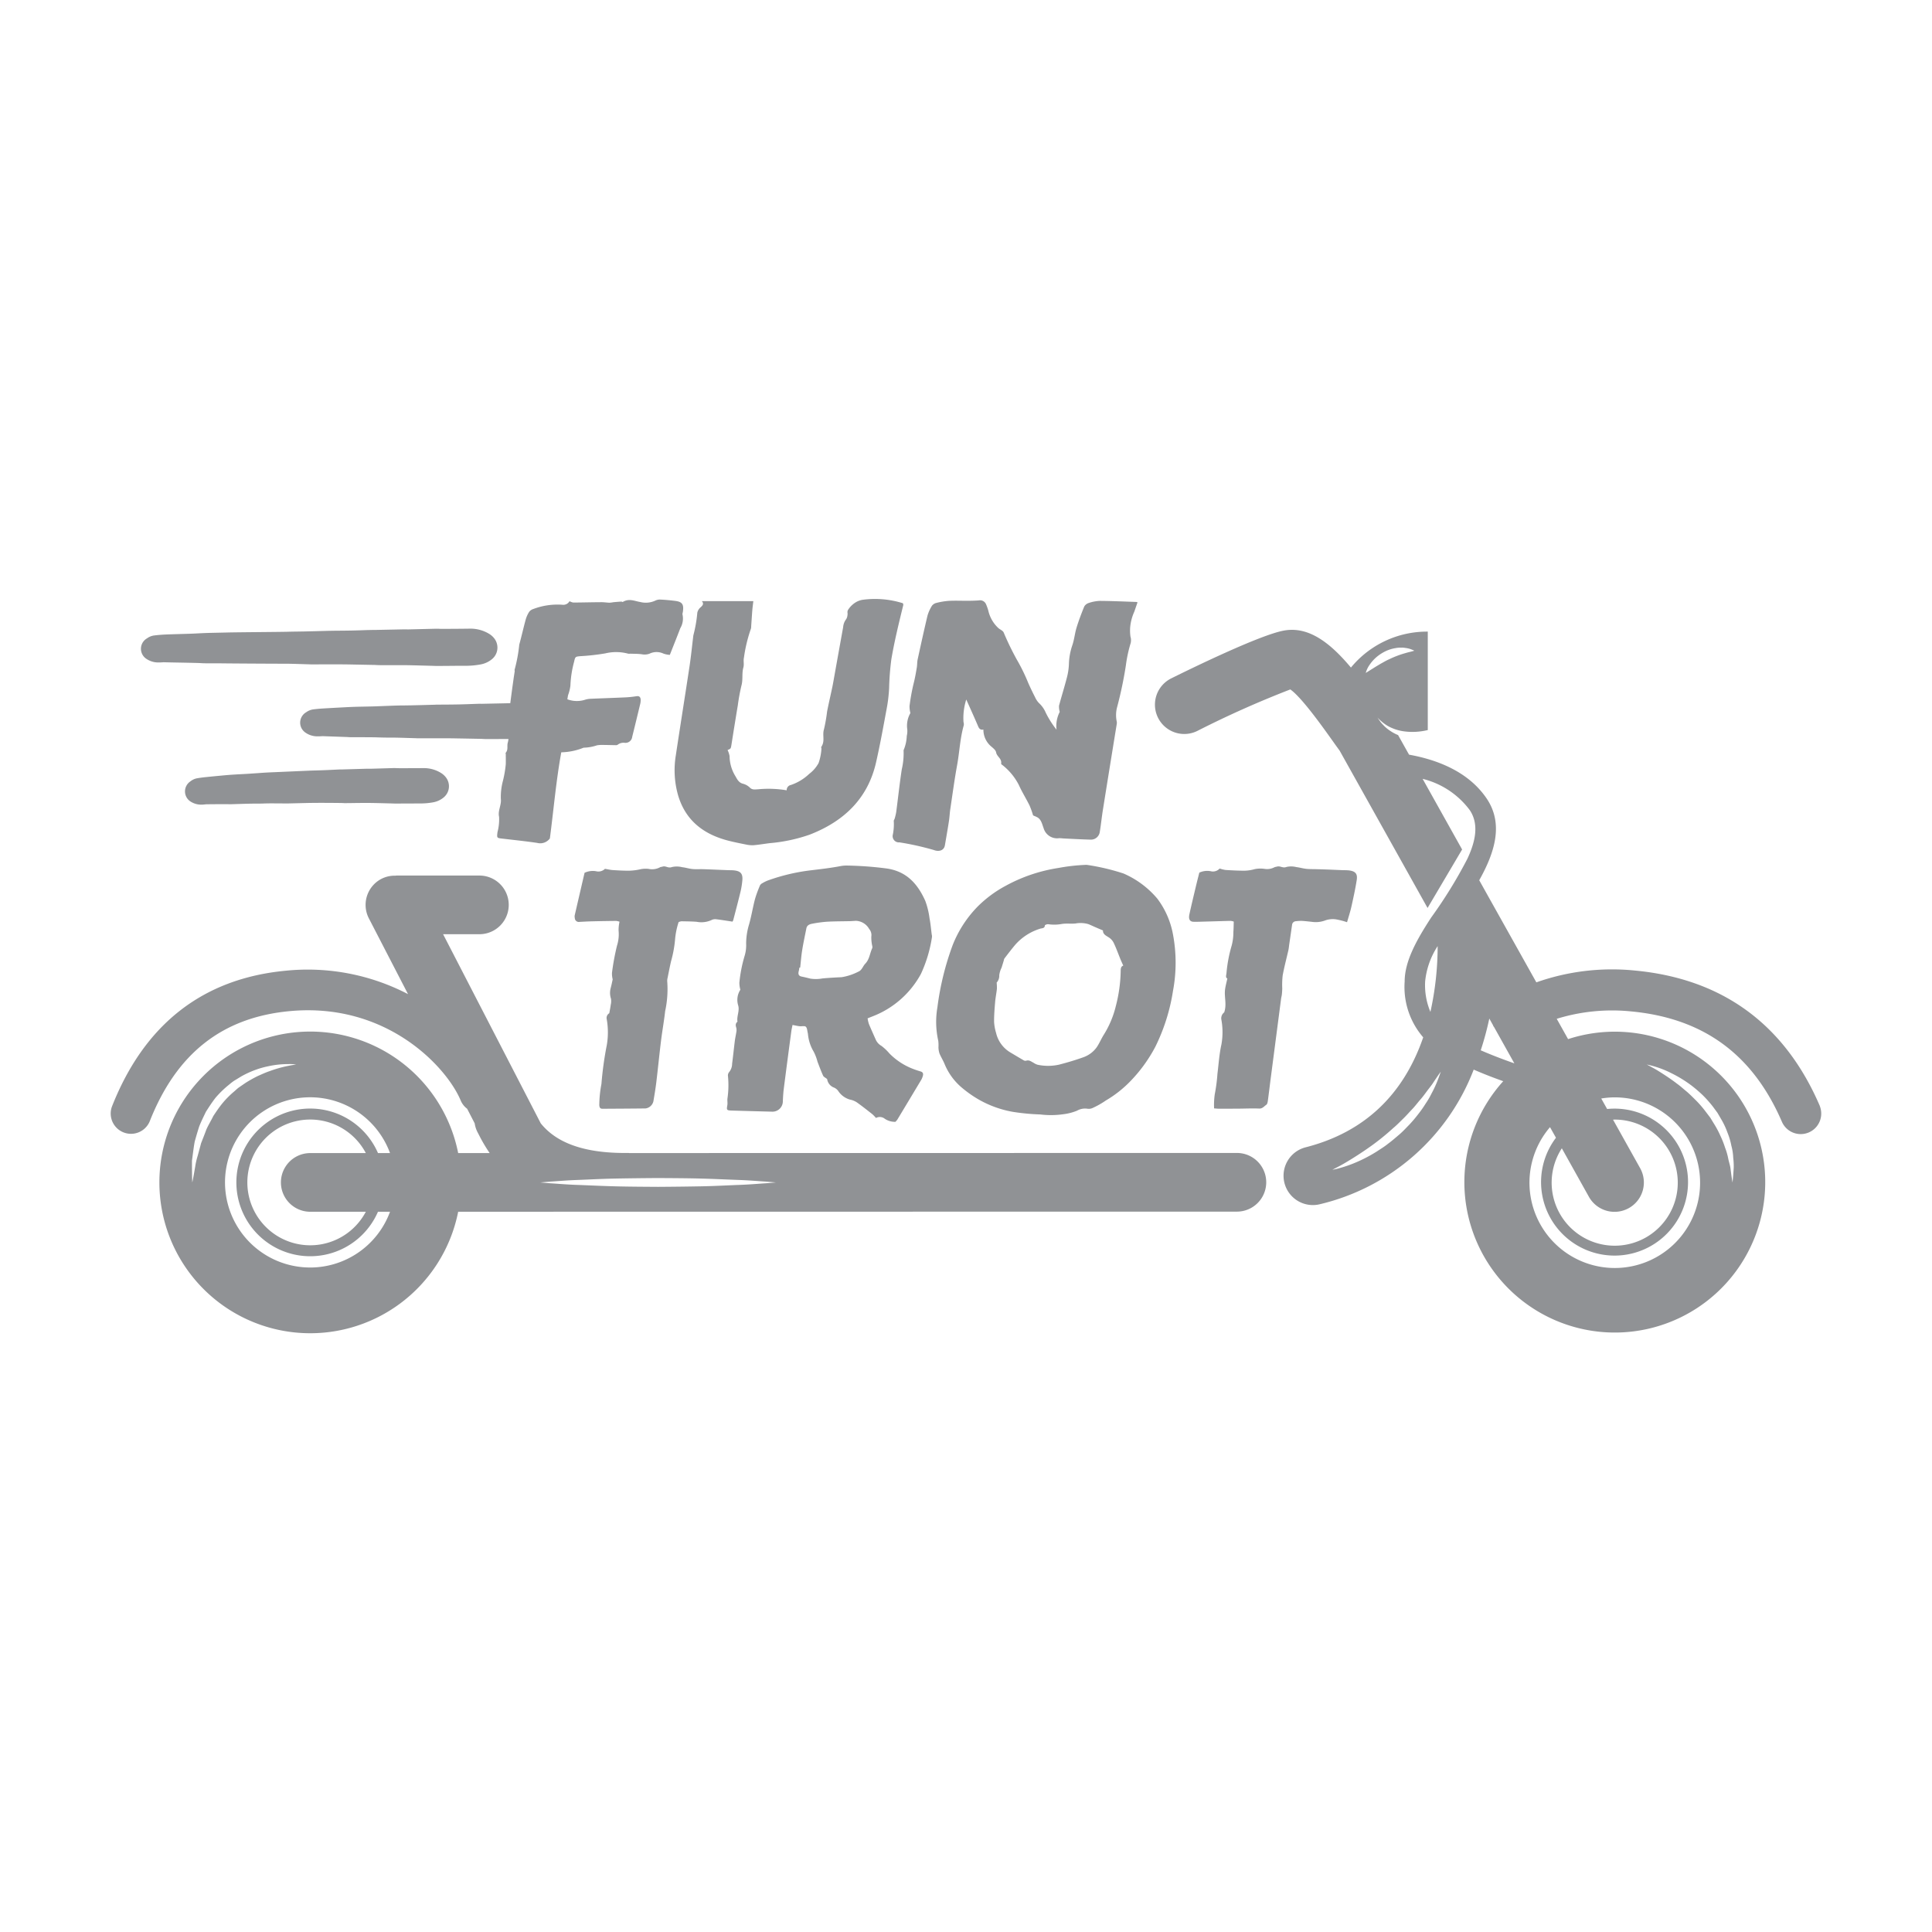 <svg xmlns="http://www.w3.org/2000/svg" xmlns:xlink="http://www.w3.org/1999/xlink" width="227" height="227" viewBox="0 0 227 227">
  <defs>
    <clipPath id="clip-path">
      <rect id="Rectangle_278" data-name="Rectangle 278" width="227" height="227" transform="translate(1033 3537)" fill="#fafafa"/>
    </clipPath>
  </defs>
  <g id="Mask_Group_65" data-name="Mask Group 65" transform="translate(-1033 -3537)" clip-path="url(#clip-path)">
    <g id="Artwork_97" data-name="Artwork 97" transform="translate(1146.5 3650.5)">
      <g id="Group_30570" data-name="Group 30570" transform="translate(-100.521 -43.149)">
        <g id="Group_30569" data-name="Group 30569" transform="translate(3.581)">
          <path id="Path_44000" data-name="Path 44000" d="M174.477,71.4a9.246,9.246,0,0,0-.5-2.043c-.9-2.01-2.232-3.533-4.7-3.823a40.9,40.9,0,0,0-4.369-.321,4.115,4.115,0,0,0-.789.044c-1.186.231-2.367.367-3.551.508a22.938,22.938,0,0,0-5.124,1.213,4.432,4.432,0,0,0-.625.315.627.627,0,0,0-.255.238,14.061,14.061,0,0,0-.593,1.614c-.261,1-.417,2-.7,2.994a7.818,7.818,0,0,0-.34,2.246,4.264,4.264,0,0,1-.188,1.465,16.634,16.634,0,0,0-.609,3.124,3.142,3.142,0,0,0,.117.828,2.194,2.194,0,0,0-.253,1.85c.186.634-.2,1.289-.085,1.9-.3.262-.2.508-.126.775a1.326,1.326,0,0,1-.02.51c-.049.327-.126.652-.166.975-.112.894-.2,1.787-.318,2.679a1.57,1.57,0,0,1-.36,1,.6.6,0,0,0-.13.432,10.832,10.832,0,0,1-.063,2.693c-.02.251.035.5-.008.748-.1.572-.087.616.518.634q2.339.07,4.685.128a1.22,1.22,0,0,0,1.318-1.244c.025-.474.047-.947.107-1.422q.435-3.4.891-6.791c.029-.227.087-.458.14-.729.334.062.575.121.826.149s.595-.067.733.058c.168.156.166.487.233.745a.945.945,0,0,1,.021.125,4.864,4.864,0,0,0,.674,2.062,5.633,5.633,0,0,1,.447,1.176c.212.553.414,1.108.658,1.642.067.149.259.223.475.4a1.251,1.251,0,0,0,.83,1.01,1.213,1.213,0,0,1,.456.365,2.449,2.449,0,0,0,1.38,1.033,2.309,2.309,0,0,1,.8.314c.636.449,1.243.933,1.853,1.413a4.892,4.892,0,0,1,.421.437.936.936,0,0,1,1.042.1,2.145,2.145,0,0,0,1.241.353,2.456,2.456,0,0,0,.231-.27q1.415-2.348,2.82-4.695a2.164,2.164,0,0,0,.156-.379c.093-.295.049-.493-.266-.581a10.392,10.392,0,0,1-1.22-.436,7.8,7.8,0,0,1-2.423-1.669,5.769,5.769,0,0,0-.944-.895,1.586,1.586,0,0,1-.668-.735c-.269-.612-.545-1.214-.8-1.831a4.072,4.072,0,0,1-.156-.666c.242-.1.412-.165.581-.233a10.92,10.92,0,0,0,5.681-4.981,15.851,15.851,0,0,0,1.3-4.328.816.816,0,0,0-.026-.305C174.655,72.682,174.6,72.029,174.477,71.4Zm-6.728,3.514c-.293.607-.31,1.3-.832,1.841-.287.3-.381.765-.824.934a6.465,6.465,0,0,1-1.946.639c-.745.035-1.492.076-2.239.144a4.275,4.275,0,0,1-1.419.026c-.34-.085-.682-.172-1.029-.241-.368-.069-.441-.3-.344-.659.035-.13.049-.263.071-.394l.093-.005c.077-.688.126-1.376.239-2.065.136-.851.322-1.7.49-2.549.081-.4.423-.492.723-.547a14.114,14.114,0,0,1,1.723-.229c.892-.05,1.775-.044,2.662-.065.231-.008.468-.027.7-.04a1.872,1.872,0,0,1,1.571.961,1.09,1.09,0,0,1,.251.881,4.614,4.614,0,0,0,.109,1.115A.487.487,0,0,1,167.749,74.913Z" transform="translate(-81.823 -33.864)" fill="#909295" fill-rule="evenodd"/>
          <path id="Path_44001" data-name="Path 44001" d="M227.812,69.011a10.79,10.79,0,0,0-3.978-2.96,25.739,25.739,0,0,0-4.275-1.008,1.053,1.053,0,0,0-.261,0,21.856,21.856,0,0,0-3.1.356,18.848,18.848,0,0,0-6.234,2.113,13.961,13.961,0,0,0-3.3,2.458,13.575,13.575,0,0,0-2.907,4.509,32.951,32.951,0,0,0-1.786,7.286,10.121,10.121,0,0,0,.1,3.947,4.477,4.477,0,0,1,.022.762,2.547,2.547,0,0,0,.12.723c.187.447.451.855.625,1.3a7.216,7.216,0,0,0,2.052,2.758,13.551,13.551,0,0,0,1.97,1.375,12.446,12.446,0,0,0,3.94,1.421,25.651,25.651,0,0,0,3.247.311,10.222,10.222,0,0,0,2.683-.022,6.258,6.258,0,0,0,1.637-.416,1.908,1.908,0,0,1,1.294-.224,1.1,1.1,0,0,0,.577-.112,9.711,9.711,0,0,0,1.516-.862,13.48,13.48,0,0,0,2.788-2.168,17.5,17.5,0,0,0,3.032-4.146,22.534,22.534,0,0,0,2.071-6.54,17.986,17.986,0,0,0,0-6.682A9.953,9.953,0,0,0,227.812,69.011Zm-4.306,8.433a17.428,17.428,0,0,1-.571,4.176,11.39,11.39,0,0,1-1.4,3.349c-.309.483-.522,1.018-.844,1.492a3.268,3.268,0,0,1-1.626,1.2c-.927.332-1.867.607-2.808.851a5.919,5.919,0,0,1-2.53.006,1.838,1.838,0,0,1-.484-.242c-.263-.126-.482-.349-.863-.225a.41.41,0,0,1-.3-.065c-.522-.3-1.039-.612-1.555-.918a3.631,3.631,0,0,1-1.662-2.289,5.555,5.555,0,0,1-.233-1.29c-.008-.762.055-1.541.12-2.316.042-.519.154-1.045.209-1.566a5.082,5.082,0,0,0-.029-.735,1.191,1.191,0,0,0,.306-.864,2.8,2.8,0,0,1,.273-.894c.087-.277.172-.554.257-.833a.747.747,0,0,1,.081-.249c.417-.543.828-1.085,1.269-1.608a6.412,6.412,0,0,1,2.934-1.89c.2-.066.533-.007.548-.4a.649.649,0,0,1,.389-.124,4.98,4.98,0,0,0,1.628-.034c.524-.078,1.042,0,1.569-.049a3.306,3.306,0,0,1,1.533.076c.293.121.579.257.869.382.259.113.518.224.838.358-.026.41.306.585.64.791a1.616,1.616,0,0,1,.609.646c.306.634.543,1.31.812,1.966.1.234.2.464.326.728C223.564,76.951,223.51,77.161,223.505,77.444Z" transform="translate(-108.389 -33.771)" fill="#909295" fill-rule="evenodd"/>
          <path id="Path_44002" data-name="Path 44002" d="M132.091,71.7c.289-1.108.583-2.215.85-3.324a9.47,9.47,0,0,0,.211-1.306c.075-.793-.195-1.107-.98-1.19-.233-.026-.475-.016-.712-.026q-.811-.031-1.62-.066c-.447-.017-.9-.038-1.346-.05-.4-.009-.822.024-1.221-.018s-.779-.17-1.178-.212a2.61,2.61,0,0,0-1.211-.02c-.463.18-.727-.189-1.132-.042-.085.031-.187.014-.259.063a1.955,1.955,0,0,1-1.36.194,3.193,3.193,0,0,0-.885.03,6.868,6.868,0,0,1-1.314.181c-.676.013-1.342-.029-2.007-.07-.293-.018-.573-.091-.913-.147a1.1,1.1,0,0,1-1.053.281,2.269,2.269,0,0,0-1.346.185c-.385,1.662-.775,3.338-1.16,5.011a.867.867,0,0,0,.014.314.468.468,0,0,0,.553.444c.5-.026.994-.055,1.488-.066.941-.024,1.883-.039,2.82-.048a1.739,1.739,0,0,1,.392.092,4.514,4.514,0,0,0-.109,1.046,4.414,4.414,0,0,1-.187,1.768,28.389,28.389,0,0,0-.589,3.19,2.747,2.747,0,0,0,.083.774c-.078.351-.145.686-.235,1.018a2.179,2.179,0,0,0,.037,1.258,1.8,1.8,0,0,1-.03.7c-.038.3-.1.6-.172,1a.641.641,0,0,0-.3.706,8.84,8.84,0,0,1,.008,3.037,40.046,40.046,0,0,0-.631,4.572,13.713,13.713,0,0,0-.251,2.493c.028.281.1.42.391.418,1.68-.013,3.36-.017,5.043-.04a1.093,1.093,0,0,0,.923-.839c.123-.725.245-1.454.335-2.174.2-1.653.36-3.3.564-4.952.142-1.155.355-2.313.482-3.464a12.2,12.2,0,0,0,.247-3.464,1.311,1.311,0,0,1,.042-.454c.13-.652.257-1.309.408-1.961a13.668,13.668,0,0,0,.462-2.471,8.894,8.894,0,0,1,.424-2.115,1.266,1.266,0,0,1,.324-.095c.605.012,1.212.014,1.808.061a2.833,2.833,0,0,0,1.72-.2.974.974,0,0,1,.518-.105c.647.077,1.286.184,1.958.284A.874.874,0,0,0,132.091,71.7Z" transform="translate(-62.492 -33.966)" fill="#909295" fill-rule="evenodd"/>
          <path id="Path_44003" data-name="Path 44003" d="M282.453,65.889c-.276-.035-.561-.025-.842-.035l-1.557-.066c-.47-.017-.94-.033-1.409-.044-.409-.014-.824,0-1.225-.041s-.783-.16-1.186-.207a2.473,2.473,0,0,0-1.146-.019c-.468.184-.749-.168-1.156-.031a1.65,1.65,0,0,0-.262.065,1.846,1.846,0,0,1-1.168.194,3.4,3.4,0,0,0-1.146.028,4.846,4.846,0,0,1-1.185.186c-.761,0-1.514-.039-2.265-.086a3.963,3.963,0,0,1-.68-.169,1.064,1.064,0,0,1-1.069.312,2.214,2.214,0,0,0-1.322.171c-.142.564-.286,1.125-.419,1.687-.253,1.065-.51,2.134-.745,3.2-.126.566.038.871.47.886.465.013.941-.011,1.415-.023.982-.025,1.968-.06,2.953-.081a1.5,1.5,0,0,1,.373.084c-.014.425-.012.825-.046,1.23a5.97,5.97,0,0,1-.2,1.592,16.388,16.388,0,0,0-.611,3.253c-.04.255-.119.542.105.6-.107.5-.212.882-.265,1.26-.128.922.225,1.771-.106,2.73a.881.881,0,0,0-.342.8,8.259,8.259,0,0,1,.018,2.96c-.257,1.148-.326,2.306-.47,3.46a19.655,19.655,0,0,1-.314,2.4,8.8,8.8,0,0,0-.079,1.663c.216.013.407.038.6.038q1.112,0,2.224-.007c.831-.005,1.666-.047,2.488-.011.381.011.569-.274.824-.446.107-.07.158-.3.177-.454.13-.944.239-1.889.363-2.832q.6-4.608,1.2-9.212c.023-.151.069-.3.086-.457.026-.233.038-.464.046-.693a10.065,10.065,0,0,1,.049-1.542c.182-1,.451-2,.678-3a4.913,4.913,0,0,0,.074-.517q.177-1.206.35-2.413a.471.471,0,0,1,.449-.445,4.678,4.678,0,0,1,.719-.04c.408.024.811.074,1.218.118a3.13,3.13,0,0,0,1.533-.182,2.671,2.671,0,0,1,1.226-.119,8.535,8.535,0,0,1,1.317.339c.172-.605.372-1.206.508-1.808.233-1.044.463-2.092.627-3.136C283.451,66.288,283.174,65.985,282.453,65.889Z" transform="translate(-140.482 -33.968)" fill="#909295" fill-rule="evenodd"/>
          <path id="Path_44004" data-name="Path 44004" d="M14.478,11.35c.152.009.3.02.439.02h0c.868.009,1.733,0,2.6.013.559.008,5.183.037,6.31.037h.46c.612,0,1.225.019,1.838.038l1.071.033c.079,0,.158.009.237.009l2.194-.005h.8c.5,0,1,.005,1.494.012l2.9.056c.089,0,.176.006.265.011.15.008.3.015.442.015h.459l1.658,0,.7,0c.664.008,1.328.025,1.992.043l1.349.036c.19.008.38.015.571.015h.042c.458,0,.915-.006,1.375-.009s.947-.011,1.421-.011h.347a9.573,9.573,0,0,0,1.931-.162,2.886,2.886,0,0,0,1.364-.652,1.759,1.759,0,0,0,.2-2.438,2.189,2.189,0,0,0-.574-.5A4.219,4.219,0,0,0,46.155,7.3h0c-1.109.016-2.22.023-3.326.025-.1,0-.195,0-.291-.007-.134-.005-.267-.009-.4-.009l-3.277.081-.478-.007-3.393.069-.283,0L34,7.467c-.571.021-1.14.042-1.713.053-.686.015-1.372.019-2.059.024l-.784.013q-1.385.04-2.762.072l-.824.013c-.423.006-.848.012-1.269.025-.356.009-1.729.024-3.166.037-1.666.017-3.421.035-3.828.049L15.455,7.8c-.508.015-1.018.04-1.528.067l-.127.006c-.346.02-1.018.039-1.711.058-.806.024-1.637.048-2.042.073-.357.023-.715.054-1.071.1a1.847,1.847,0,0,0-.818.339,1.411,1.411,0,0,0-.093,2.388,2.486,2.486,0,0,0,1.466.442c.016,0,.125,0,.142,0l.253-.014c.064,0,.129-.01.174-.012.43.014,1.205.029,1.993.043.842.016,1.7.034,2.166.049Z" transform="translate(-7.45 -3.788)" fill="#909295" fill-rule="evenodd"/>
          <path id="Path_44005" data-name="Path 44005" d="M48.312,41.964a3.8,3.8,0,0,0-2.016-.577q-1.433.009-2.865.011l-.259-.007c-.124,0-.245-.014-.472-.009l-2.679.079-.375-.005-2.952.087-.152,0-.115,0-.67.032c-.464.022-.929.045-1.4.062s-.939.03-1.409.043l-4.15.182c-.35.014-.7.029-1.057.049s-.7.046-1.047.071l-.939.063c-.289.02-.579.035-.871.05-.322.016-.641.034-.963.054-.474.031-.949.071-1.417.116-.646.058-1.3.123-1.948.19-.307.033-.609.075-.915.126a1.739,1.739,0,0,0-.779.358,1.413,1.413,0,0,0,.024,2.384,2.3,2.3,0,0,0,1.243.356c.085,0,.168,0,.263-.011l.207-.02a1.248,1.248,0,0,1,.152-.011c.6-.009,1.209-.012,1.812-.014l.449,0,.176,0c.1,0,.188.007.284.007l.124,0,.929-.029c.429-.013.858-.027,1.292-.036.522-.013,1.035,0,1.562-.017.376-.016.753-.02,1.13-.02l1.77.011,2.276-.055c1.338-.026,2.674-.015,4.038,0l.221.007a1.961,1.961,0,0,0,.386.009l.793-.009c.443-.006.887-.012,1.333-.012h.283c.66,0,1.32.019,1.978.035l.9.023c.166.007.334.013.506.013l2.764-.011a8.364,8.364,0,0,0,1.6-.13,2.661,2.661,0,0,0,1.294-.611,1.7,1.7,0,0,0,.221-2.327A2.167,2.167,0,0,0,48.312,41.964Z" transform="translate(-13.043 -21.488)" fill="#909295" fill-rule="evenodd"/>
          <path id="Path_44006" data-name="Path 44006" d="M138.3,23.1c.872,2.943,2.982,4.586,5.94,5.334.666.169,1.348.306,2.031.441a3.373,3.373,0,0,0,.89.082c.634-.052,1.271-.163,1.907-.242a19.069,19.069,0,0,0,4.693-1c4.077-1.582,6.846-4.287,7.8-8.5.5-2.2.893-4.4,1.3-6.6a17.608,17.608,0,0,0,.233-2.146,31.581,31.581,0,0,1,.261-3.355c.361-2.136.885-4.264,1.405-6.387.011-.038-.016-.081-.045-.2a10.914,10.914,0,0,0-4.775-.4,2.352,2.352,0,0,0-.715.258,2.8,2.8,0,0,0-.907.845c-.209.284-.067.447-.116.663a1.117,1.117,0,0,1-.15.5,1.739,1.739,0,0,0-.36.94q-.58,3.206-1.152,6.413c-.041.216-.077.436-.126.654-.2.952-.423,1.9-.609,2.851a19.088,19.088,0,0,1-.367,2.091c-.22.7.158,1.368-.312,2.06-.04.058.029.164.014.248a6.315,6.315,0,0,1-.336,1.658,4.023,4.023,0,0,1-1.1,1.268,5.843,5.843,0,0,1-2.158,1.306.6.6,0,0,0-.486.623,12.827,12.827,0,0,0-3.345-.121c-.372.018-.721.094-1-.212a1.845,1.845,0,0,0-.836-.45c-.518-.148-.686-.626-.915-.991a4.592,4.592,0,0,1-.617-2.242,2.751,2.751,0,0,0-.235-.716c.374-.155.374-.155.445-.554.016-.088.026-.174.041-.262.117-.742.232-1.483.354-2.225s.239-1.483.366-2.224a22.515,22.515,0,0,1,.419-2.287c.209-.738.028-1.425.235-2.16.1-.371-.025-.763.063-1.14a17.4,17.4,0,0,1,.812-3.379.93.93,0,0,0,.039-.318c.046-.625.083-1.251.133-1.876.026-.32.071-.641.12-1.068h-6.051c.255.282.13.489-.15.728a1.168,1.168,0,0,0-.381.623,15.538,15.538,0,0,1-.441,2.574,1.624,1.624,0,0,0-.045.261c-.139,1.145-.251,2.283-.423,3.429-.53,3.509-1.093,7.019-1.62,10.527A10.746,10.746,0,0,0,138.3,23.1Z" transform="translate(-75.186 0)" fill="#909295" fill-rule="evenodd"/>
          <path id="Path_44007" data-name="Path 44007" d="M79.713,17.6a5.214,5.214,0,0,0,1.508-.272,2.89,2.89,0,0,1,.585-.049c.563,0,1.124.02,1.687.027a.319.319,0,0,0,.186-.06,1.115,1.115,0,0,1,.826-.216.793.793,0,0,0,.87-.7q.468-1.891.922-3.784a2.026,2.026,0,0,0,.073-.584c-.016-.279-.136-.462-.484-.41a11.7,11.7,0,0,1-1.255.135c-1.4.066-2.8.109-4.207.171a2.605,2.605,0,0,0-.642.127,3.153,3.153,0,0,1-2.026-.072c.039-.211.055-.361.093-.51a4.821,4.821,0,0,0,.267-1.1,12.36,12.36,0,0,1,.434-2.8c.131-.6.149-.6.755-.656a26.075,26.075,0,0,0,2.909-.326,5.424,5.424,0,0,1,2.689.036,1.117,1.117,0,0,0,.259,0c.448.017.9.007,1.342.067a1.675,1.675,0,0,0,.9-.065,1.9,1.9,0,0,1,1.64-.014,2.7,2.7,0,0,0,.753.152c.43-1.093.842-2.112,1.231-3.136a2.225,2.225,0,0,0,.263-1.589c-.033-.086.02-.214.037-.324.136-.9-.075-1.2-.95-1.3C89.821.277,89.267.228,88.706.2a1.188,1.188,0,0,0-.571.1,2.643,2.643,0,0,1-1.8.187c-.656-.1-1.3-.461-2.065-.011C84.234.5,84.163.431,84.1.435c-.316.019-.632.045-.949.075a3.984,3.984,0,0,1-.433.059c-.338-.012-.67-.069-1.01-.063-1.085.006-2.174.036-3.257.043a1.433,1.433,0,0,1-.439-.161.839.839,0,0,1-.852.418,8.015,8.015,0,0,0-3.4.5.962.962,0,0,0-.5.349,3.441,3.441,0,0,0-.4.9c-.267.977-.483,1.957-.753,2.932a18.129,18.129,0,0,1-.555,2.981c-.012.035.028.08.023.12-.045.32-.1.64-.144.962q-.2,1.413-.38,2.825h-.081l-3.235.069c-.073,0-.142,0-.3-.005l-.748.026c-.552.021-1.105.041-1.656.053-.636.014-1.269.019-1.905.021l-.67.005c-.069,0-.139,0-.269.01l-.386.01q-1.188.035-2.381.062l-.911.014c-.392,0-.785.01-1.184.023l-1.089.041c-.407.016-.814.033-1.221.046-.362.011-.723.016-1.083.024s-.7.012-1.055.024c-.516.014-1.034.041-1.55.069l-.1.005c-.758.04-1.513.082-2.276.128-.356.025-.713.057-1.047.1a1.845,1.845,0,0,0-.832.336,1.412,1.412,0,0,0-.1,2.386,2.43,2.43,0,0,0,1.444.446l.133,0c.1,0,.2-.007.3-.013l.162-.007,2.866.1c.16.012.32.024.467.024h0l1.2,0c.465,0,.931,0,1.395.007.225,0,.448.01.672.017.34.01.68.02,1.02.02H57c.608,0,1.215.019,1.822.038l1.113.033c.081.005.161.009.241.009l2.662,0c.611,0,1.219,0,1.832.013q1.441.024,2.889.053c.091,0,.18.006.269.011.148.009.3.016.441.017h.482L70.4,16.58l.436,0a2.571,2.571,0,0,1-.083.442c-.112.394.083.8-.241,1.182-.03.035.01.121.01.183,0,.384.009.763,0,1.149a13.172,13.172,0,0,1-.328,1.934,7.418,7.418,0,0,0-.253,2.143c.094.71-.376,1.4-.206,2.112a5.85,5.85,0,0,1-.188,1.8c-.083.689-.083.689.591.763,1.358.162,2.723.3,4.07.5a1.409,1.409,0,0,0,1.494-.524c.443-3.356.723-6.725,1.34-10.119a7.442,7.442,0,0,0,2.605-.535A.172.172,0,0,1,79.713,17.6Z" transform="translate(-27.655 -0.103)" fill="#909295" fill-rule="evenodd"/>
          <path id="Path_44008" data-name="Path 44008" d="M197.341,29.156c.2-1.155.445-2.61.492-2.961.059-.428.077-.86.142-1.286.257-1.72.487-3.443.8-5.166.287-1.565.34-3.122.784-4.688a.862.862,0,0,0-.032-.376,7.151,7.151,0,0,1,.324-2.649c.494,1.107.961,2.128,1.4,3.161.117.276.279.44.613.366a2.576,2.576,0,0,0,.982,2.043c.207.183.465.384.512.639.087.51.686.718.591,1.321-.012.073.124.149.2.212a7.064,7.064,0,0,1,1.871,2.282c.373.832.856,1.6,1.261,2.414a10.248,10.248,0,0,1,.421,1.177l.425.189c.533.244.625.822.808,1.3a1.645,1.645,0,0,0,1.824,1.188,3.983,3.983,0,0,1,.451.03c1.079.052,2.156.112,3.239.142a1.049,1.049,0,0,0,1.089-.9c.142-.859.226-1.719.364-2.578q.808-5.065,1.634-10.127a.82.82,0,0,0-.014-.315,3.67,3.67,0,0,1,.077-1.736,47.238,47.238,0,0,0,1.006-4.82,15.846,15.846,0,0,1,.56-2.606,1.422,1.422,0,0,0-.022-.773,5.237,5.237,0,0,1-.031-1.131A5.657,5.657,0,0,1,219.6,1.7c.115-.344.235-.684.371-1.081a.252.252,0,0,0-.139-.052c-1.43-.049-2.854-.115-4.29-.124a4.64,4.64,0,0,0-1.32.252.923.923,0,0,0-.512.415c-.332.816-.646,1.642-.9,2.472-.21.688-.265,1.4-.5,2.082a7.456,7.456,0,0,0-.4,2.25,7.267,7.267,0,0,1-.253,1.6c-.28,1.084-.62,2.16-.907,3.242a2.186,2.186,0,0,0,.083.726,3.651,3.651,0,0,0-.377,2.093,11.122,11.122,0,0,1-1.261-1.986,3.312,3.312,0,0,0-.808-1.149,2.36,2.36,0,0,1-.435-.644c-.291-.575-.575-1.157-.836-1.753a21.235,21.235,0,0,0-1.324-2.7,32.707,32.707,0,0,1-1.55-3.2.617.617,0,0,0-.178-.2c-.14-.107-.3-.187-.434-.3a3.99,3.99,0,0,1-1.188-2.056,5.734,5.734,0,0,0-.266-.748.76.76,0,0,0-.862-.451c-.435.028-.869.04-1.3.044-.741,0-1.478-.032-2.225.007a8.393,8.393,0,0,0-1.453.243.924.924,0,0,0-.514.328A4.624,4.624,0,0,0,195.3,2.16c-.409,1.714-.783,3.428-1.158,5.144-.067.313-.049.632-.1.952-.105.639-.217,1.277-.383,1.92a23.942,23.942,0,0,0-.473,2.615,3.144,3.144,0,0,0,.1.833,2.983,2.983,0,0,0-.365,1.924,2.469,2.469,0,0,1-.061.766,4.681,4.681,0,0,1-.375,1.676,8.264,8.264,0,0,1-.212,2.249c-.253,1.665-.431,3.327-.649,4.991a6.515,6.515,0,0,1-.182.782c-.028.106-.132.232-.108.31a6.142,6.142,0,0,1-.107,1.565.735.735,0,0,0,.681.932.508.508,0,0,1,.17.007,32.744,32.744,0,0,1,3.98.893l0,0C196.529,29.907,197.222,29.854,197.341,29.156Z" transform="translate(-102.88 -0.192)" fill="#909295" fill-rule="evenodd"/>
        </g>
        <path id="Path_44009" data-name="Path 44009" d="M132.344,69.061l-71.394.012c-.029,0-.057-.01-.085-.01h-.049c-.137,0-.271,0-.4,0-5.9,0-8.515-1.814-9.859-3.481L39.083,43.36h4.266a3.446,3.446,0,1,0,0-6.892H33.611c-.05,0-.1.012-.15.015a3.414,3.414,0,0,0-1.617.368A3.448,3.448,0,0,0,30.362,41.5l4.6,8.9A25.528,25.528,0,0,0,20.584,47.65c-9.745.922-16.615,6.3-20.419,15.983A2.384,2.384,0,0,0,4.6,65.376C7.739,57.392,13.114,53.145,21.034,52.4,32.48,51.315,39.525,59,41.151,62.9a2.36,2.36,0,0,0,.757.967l.885,1.714a3.4,3.4,0,0,0,.358,1.085l.144.274a18.383,18.383,0,0,0,1.259,2.135h-3.7a17.722,17.722,0,1,0,0,6.893l91.495-.013a3.447,3.447,0,0,0,0-6.894ZM12.085,64.72c-.263.551-.589,1.06-.822,1.6-.2.55-.411,1.077-.61,1.581-.142.525-.275,1.022-.4,1.481a8.428,8.428,0,0,0-.294,1.272c-.067.386-.125.722-.174,1-.1.556-.172.876-.172.876s-.02-.322-.028-.891c0-.284-.006-.631-.008-1.028,0-.2,0-.413,0-.637q.045-.332.091-.7c.069-.487.13-1.021.237-1.577.156-.545.32-1.125.511-1.72.223-.581.516-1.163.8-1.756.356-.555.721-1.126,1.136-1.653a12.032,12.032,0,0,1,1.432-1.409c.259-.207.506-.427.777-.6l.821-.5a11.173,11.173,0,0,1,1.637-.753,10.636,10.636,0,0,1,1.543-.437,11.11,11.11,0,0,1,2.365-.251,5.289,5.289,0,0,1,.893.053s-.324.034-.875.147a14.048,14.048,0,0,0-2.221.622c-.451.146-.915.364-1.407.579a14.819,14.819,0,0,0-1.465.822c-.239.164-.484.331-.729.5s-.453.391-.688.581a10.761,10.761,0,0,0-1.284,1.309C12.765,63.7,12.421,64.217,12.085,64.72Zm11.39,17.8a10,10,0,1,1,9.371-13.446H31.431a8.676,8.676,0,1,0,0,6.893h1.417A10.008,10.008,0,0,1,23.475,82.522Zm0-6.551h6.529a7.387,7.387,0,1,1,0-6.893h-6.53a3.447,3.447,0,0,0,0,6.894ZM77,72.625c-.757.042-1.84.145-3.138.191s-2.812.134-4.434.165-3.352.051-5.083.062c-1.731-.011-3.462-.019-5.084-.062s-3.136-.12-4.433-.165-2.381-.149-3.139-.19l-1.188-.1,1.188-.1c.757-.042,1.84-.144,3.139-.19s2.812-.133,4.433-.165,3.352-.051,5.084-.062c1.731.011,3.462.018,5.083.062s3.137.119,4.434.165,2.38.149,3.138.19l1.189.1Zm123.848-9.072c-4.13-9.615-11.46-14.975-21.787-15.93a26.694,26.694,0,0,0-11.526,1.393L162.2,39.483a.081.081,0,0,0-.011-.017l-1.366-2.447c1.83-3.266,2.885-6.626.869-9.608-2.077-3.056-5.583-4.51-9.116-5.148l-1.288-2.3a5.083,5.083,0,0,1-.876-.464,4.529,4.529,0,0,1-.879-.732,3.743,3.743,0,0,1-.5-.623c-.107-.156-.168-.246-.168-.246a5.4,5.4,0,0,0,.8.72,4.222,4.222,0,0,0,.939.529,5.309,5.309,0,0,0,1.166.345,7.382,7.382,0,0,0,2.253.024,7.131,7.131,0,0,0,.755-.143V7.806a11.57,11.57,0,0,0-9.029,4.225c-2.385-2.846-4.939-4.9-7.907-4.341-2.827.529-10.823,4.428-13.206,5.611a3.446,3.446,0,0,0,3.063,6.175A117.252,117.252,0,0,1,138.627,14.6c1.322.921,3.79,4.39,4.891,5.935.314.443.611.861.9,1.251l10.335,18.492,4.059-6.872-4.64-8.3a9.831,9.831,0,0,1,5.531,3.664c1.091,1.615.723,3.606-.277,5.737l0,0a54.306,54.306,0,0,1-4.246,6.888c-1.713,2.629-3.119,5.137-3.119,7.525a9.035,9.035,0,0,0,2.18,6.557c-2.348,6.817-6.975,11.164-13.791,12.915a3.447,3.447,0,1,0,1.715,6.677,25.7,25.7,0,0,0,18.008-15.8q1.548.675,3.47,1.362a17.675,17.675,0,1,0,7.62-4.945L169.928,53.3a22.035,22.035,0,0,1,8.685-.875c8.551.791,14.376,5.054,17.8,13.033a2.411,2.411,0,0,0,4.429-1.9ZM147.491,12.662a3,3,0,0,1,.47-.981,4.479,4.479,0,0,1,.739-.836,5.053,5.053,0,0,1,1.077-.717,4.322,4.322,0,0,1,1.243-.388,2.7,2.7,0,0,1,.6-.048,2.14,2.14,0,0,1,.534.035,2.7,2.7,0,0,1,.768.2c.178.071.273.12.273.12s-.107.037-.287.086-.431.1-.719.188a11.3,11.3,0,0,0-1.959.739c-.346.148-.668.349-.988.52-.31.187-.608.363-.862.524Zm8.446,32.1a35.743,35.743,0,0,1-.85,7.726,8.108,8.108,0,0,1-.619-3.575A9.233,9.233,0,0,1,155.937,44.759Zm.111,15.475a13.129,13.129,0,0,1-.83,1.842,9.227,9.227,0,0,1-.683,1.171,12.991,12.991,0,0,1-.872,1.241,15.7,15.7,0,0,1-1.048,1.24c-.389.394-.767.813-1.2,1.179s-.85.735-1.3,1.064c-.429.35-.9.629-1.336.92a17.26,17.26,0,0,1-2.546,1.321,15.243,15.243,0,0,1-1.914.655,6.355,6.355,0,0,1-.747.162l.674-.35c.43-.219,1.023-.567,1.717-1s1.486-.954,2.306-1.546a28.451,28.451,0,0,0,2.449-2c.417-.341.786-.732,1.167-1.1s.721-.764,1.071-1.129.637-.762.945-1.111.565-.71.808-1.036.488-.618.672-.9.347-.52.48-.719c.271-.4.441-.625.441-.625S156.222,59.78,156.048,60.234ZM161,57a35.638,35.638,0,0,0,1.006-3.73l.415.741c.026.053.041.108.071.159s.062.087.091.131l2.367,4.234C163.428,58,162.123,57.489,161,57Zm22.247,2.616a14.626,14.626,0,0,1,2.569,1.564,15.825,15.825,0,0,1,1.294,1.119,13.908,13.908,0,0,1,1.176,1.329l.528.718.448.767a8.9,8.9,0,0,1,.729,1.559,8.025,8.025,0,0,1,.455,1.537,6.127,6.127,0,0,1,.219,1.411,7.93,7.93,0,0,1,.059,1.2c-.024.355-.046.664-.064.919-.043.507-.079.791-.079.791s-.054-.289-.124-.787c-.033-.248-.073-.548-.117-.892s-.178-.717-.261-1.13a7.667,7.667,0,0,0-.377-1.3,10.417,10.417,0,0,0-.552-1.393,10.939,10.939,0,0,0-.751-1.408l-.427-.7-.5-.656A12.84,12.84,0,0,0,186.4,63c-.385-.386-.767-.77-1.16-1.116-.407-.328-.779-.678-1.174-.955-.382-.3-.761-.558-1.111-.8-.707-.468-1.312-.856-1.757-1.085-.437-.248-.7-.376-.7-.376A11.683,11.683,0,0,1,183.251,59.614Zm-6.527,2.914a10.024,10.024,0,1,1-7.581,3.5l.7,1.245a8.634,8.634,0,1,0,6.011-3.378l-.69-1.233A9.924,9.924,0,0,1,176.724,62.528Zm-6.193,5.983,3.183,5.7a3.447,3.447,0,0,0,6.019-3.363l-3.185-5.7c.059,0,.118-.009.176-.009a7.409,7.409,0,1,1-6.193,3.375Z" transform="translate(0 -3.946)" fill="#909295"/>
      </g>
    </g>
  </g>
</svg>
